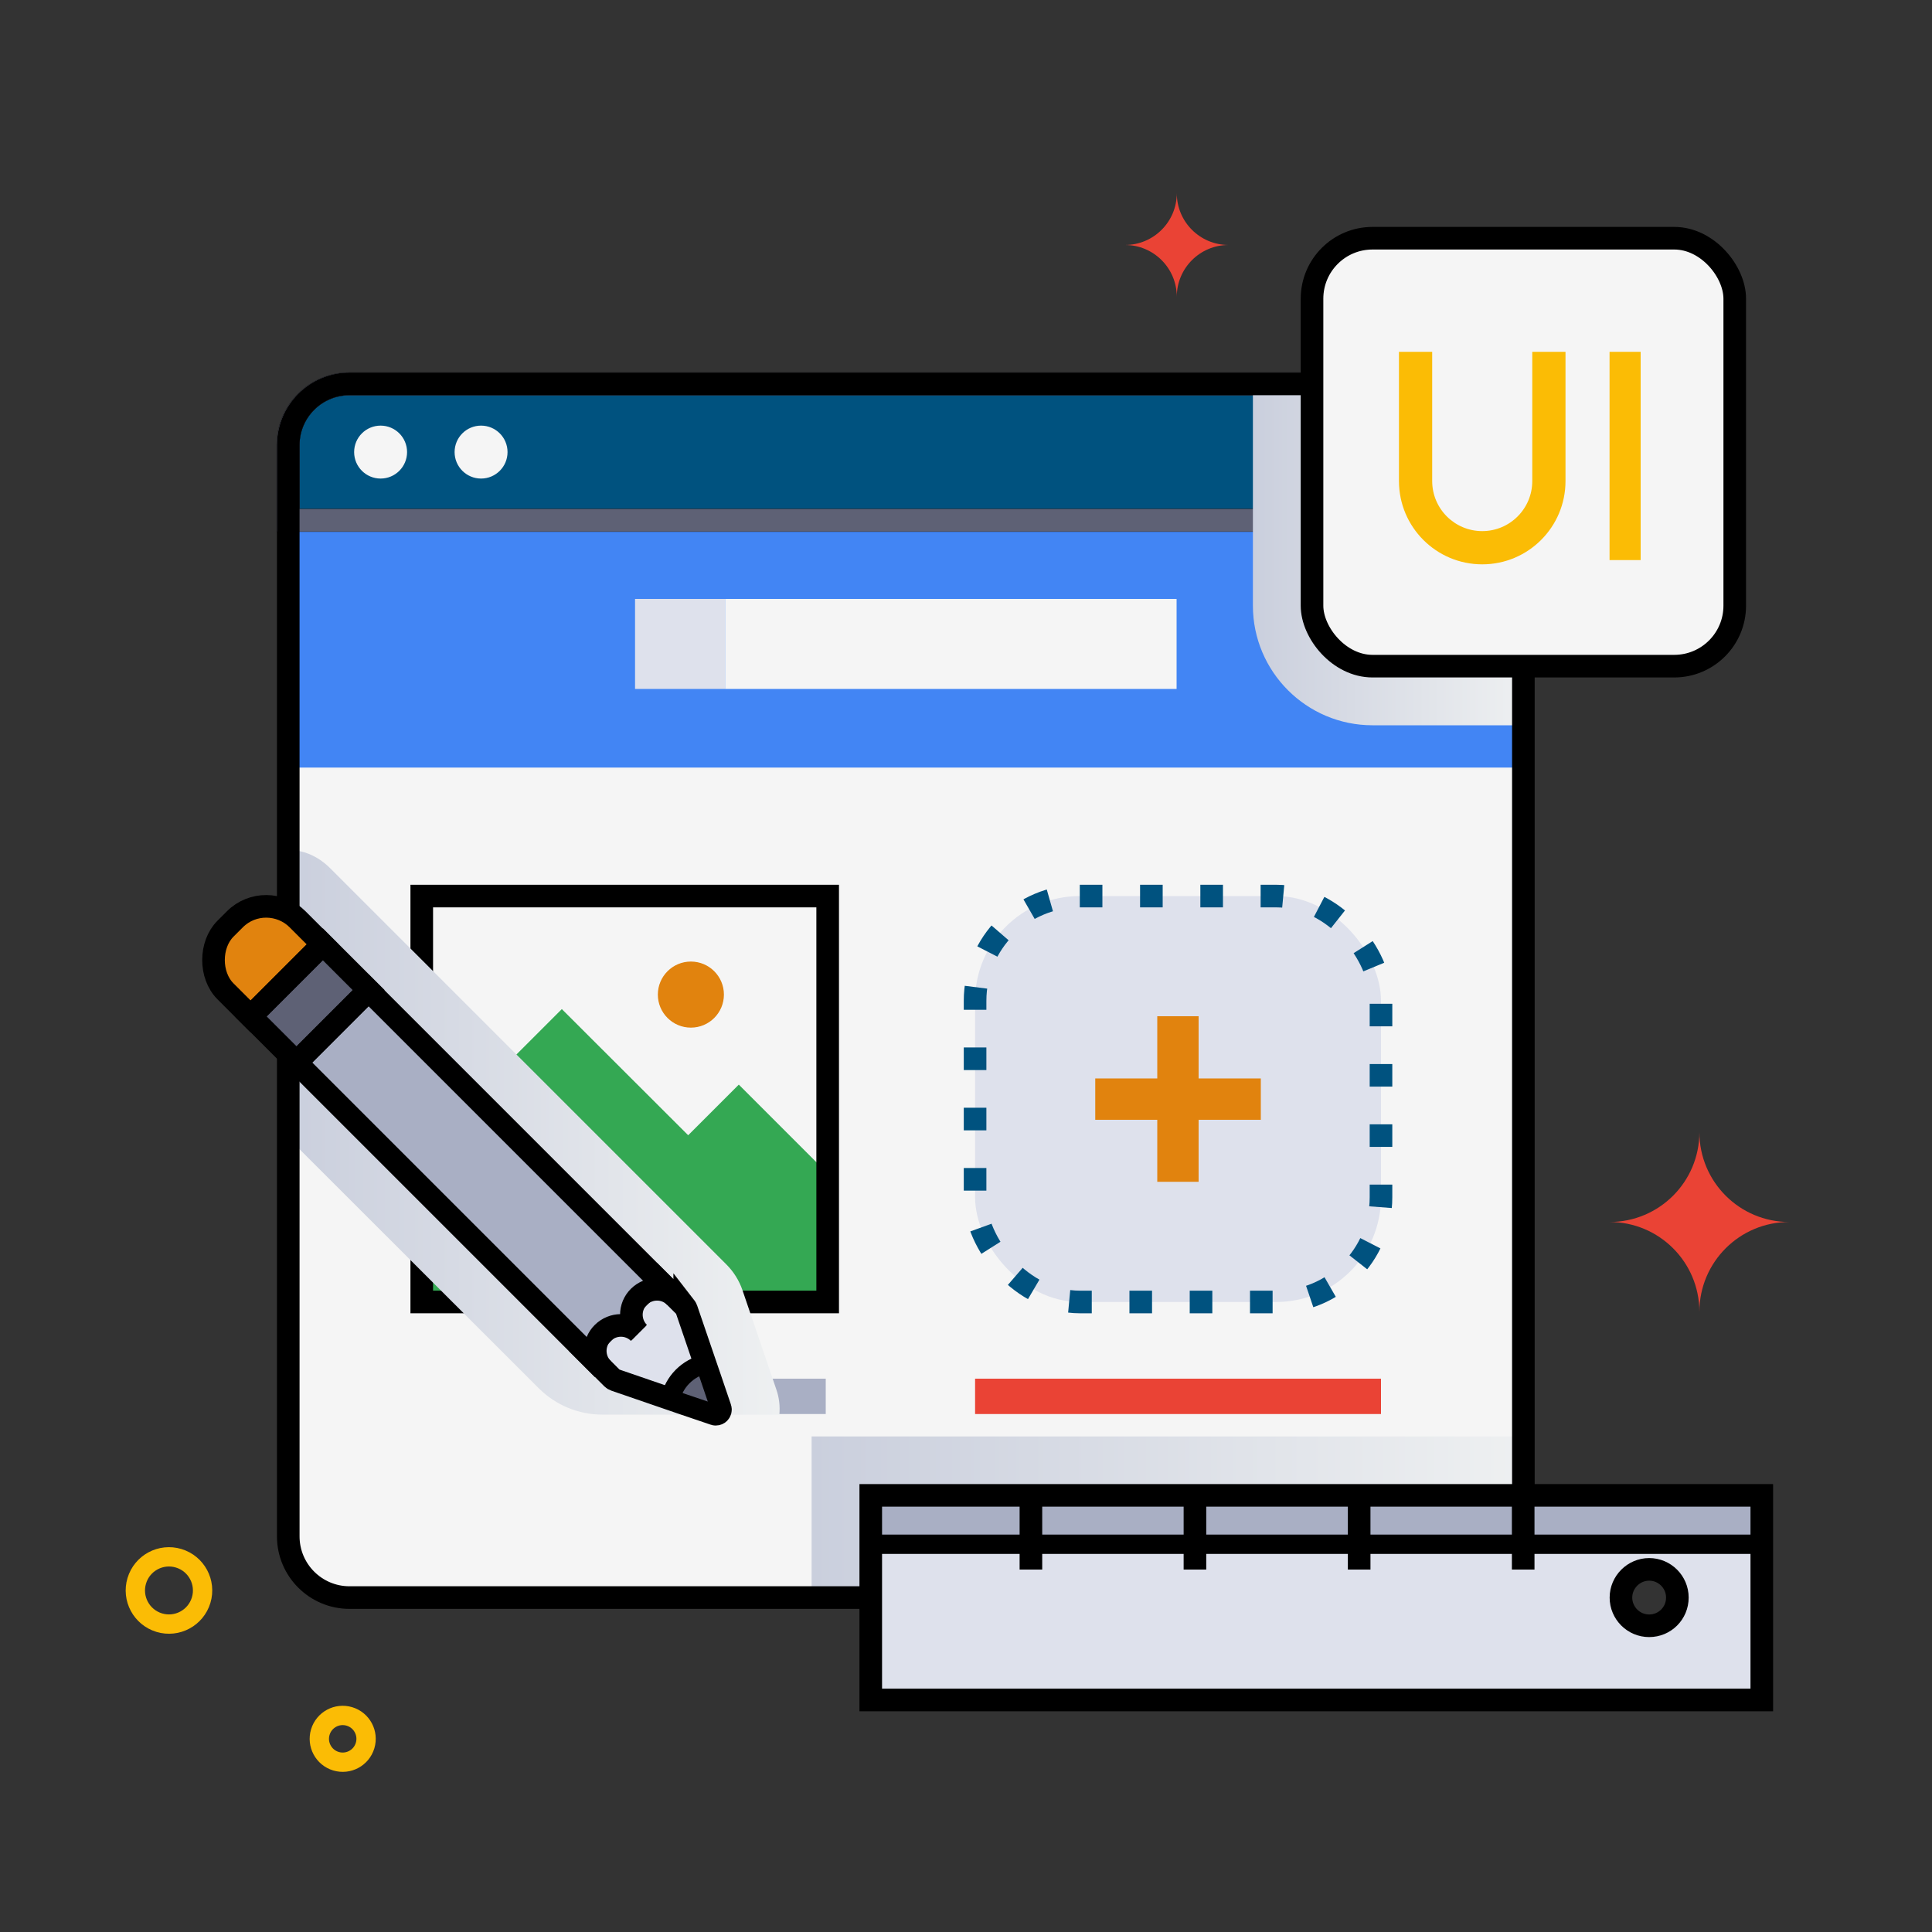 <svg xmlns="http://www.w3.org/2000/svg" xmlns:xlink="http://www.w3.org/1999/xlink" viewBox="0 0 100 100"><rect x="0" y="0" width="100" height="100" fill="#333333" stroke="none"/><defs><style>      .cls-1 {        fill: #fbbc05;      }      .cls-1, .cls-2, .cls-3, .cls-4, .cls-5, .cls-6, .cls-7, .cls-8, .cls-9, .cls-10, .cls-11 {        stroke-width: 0px;      }      .cls-12 {        stroke: #5e6175;      }      .cls-12, .cls-13, .cls-14, .cls-15, .cls-16, .cls-17, .cls-18, .cls-19, .cls-20 {        stroke-miterlimit: 10;      }      .cls-12, .cls-14, .cls-15, .cls-18 {        fill: none;      }      .cls-12, .cls-14, .cls-18 {        stroke-width: 1.17px;      }      .cls-21 {        isolation: isolate;      }      .cls-2 {        fill: #4285f4;      }      .cls-3, .cls-20 {        fill: #a9afc4;      }      .cls-4 {        fill: #ea4335;      }      .cls-5 {        fill: #f5f5f5;      }      .cls-13, .cls-16, .cls-17, .cls-18, .cls-19, .cls-20 {        stroke: #000;      }      .cls-13, .cls-8 {        fill: #dee1ec;      }      .cls-14 {        stroke: #00527f;        stroke-dasharray: 0 0 0 0 0 0 1.17 1.95 1.17 1.95 1.17 1.95;      }      .cls-15 {        stroke: #fbbc05;      }      .cls-16 {        fill: #5e6175;      }      .cls-17 {        fill: #00527f;        stroke-width: 1.19px;      }      .cls-6 {        fill: url(#linear-gradient);      }      .cls-6, .cls-9, .cls-10 {        mix-blend-mode: multiply;      }      .cls-7, .cls-19 {        fill: #e1830e;      }      .cls-9 {        fill: url(#linear-gradient-2);      }      .cls-10 {        fill: url(#linear-gradient-3);      }      .cls-11 {        fill: #34a853;      }    </style><linearGradient id="linear-gradient" x1="14.91" y1="58.6" x2="40.35" y2="58.6" gradientUnits="userSpaceOnUse"><stop offset="0" stop-color="#cacfdd"></stop><stop offset="1" stop-color="#eef0f1"></stop></linearGradient><linearGradient id="linear-gradient-2" x1="42.01" y1="78.52" x2="78.85" y2="78.52" xlink:href="#linear-gradient"></linearGradient><linearGradient id="linear-gradient-3" x1="64.86" y1="28.7" x2="78.85" y2="28.7" xlink:href="#linear-gradient"></linearGradient></defs><g class="cls-21"><g id="Layer_1" data-name="Layer 1"><g><path class="cls-5" d="m18.09,19.87h57.59c1.75,0,3.17,1.42,3.17,3.17v56.48c0,1.75-1.42,3.17-3.17,3.17H18.09c-1.75,0-3.17-1.42-3.17-3.17V23.04c0-1.75,1.42-3.17,3.17-3.17Z"></path><path class="cls-5" d="m18.09,19.87h57.59c1.75,0,3.17,1.42,3.17,3.17v56.48c0,1.75-1.42,3.17-3.17,3.17H18.09c-1.75,0-3.17-1.42-3.17-3.17V23.04c0-1.75,1.42-3.17,3.17-3.17Z"></path><rect class="cls-2" x="14.91" y="26.94" width="63.94" height="12.79"></rect><path class="cls-17" d="m78.85,23.04v3.89H14.91v-3.89c0-1.75,1.42-3.17,3.17-3.17h57.59c1.75,0,3.17,1.42,3.17,3.17Z"></path><circle class="cls-5" cx="19.7" cy="23.4" r="1.37"></circle><circle class="cls-5" cx="24.9" cy="23.4" r="1.37"></circle><path class="cls-12" d="m78.85,23.04v3.89H14.91v-3.89c0-1.75,1.42-3.17,3.17-3.17h57.59c1.75,0,3.17,1.42,3.17,3.17Z"></path><rect class="cls-4" x="50.47" y="71.36" width="21.01" height="1.83"></rect><rect class="cls-3" x="36.71" y="71.36" width="6.03" height="1.83"></rect><g><rect class="cls-8" x="32.87" y="31" width="4.66" height="4.66"></rect><rect class="cls-5" x="37.53" y="31" width="23.37" height="4.66"></rect></g><polygon class="cls-11" points="21.83 59.48 29.08 52.23 35.62 58.76 38.24 56.14 42.85 60.75 42.85 67.39 21.83 67.39 21.83 59.48"></polygon><circle class="cls-7" cx="35.76" cy="51.48" r="1.71"></circle><rect class="cls-18" x="21.83" y="46.38" width="21.01" height="21.01"></rect><rect class="cls-8" x="50.47" y="46.38" width="21.01" height="21.01" rx="5.42" ry="5.42"></rect><rect class="cls-14" x="50.47" y="46.38" width="21.01" height="21.01" rx="5.42" ry="5.42"></rect><g><rect class="cls-7" x="59.9" y="52.6" width="2.14" height="8.57"></rect><rect class="cls-7" x="56.69" y="55.82" width="8.57" height="2.14"></rect></g><path class="cls-6" d="m40.34,73.22h-9.17c-1.23,0-2.4-.49-3.27-1.35l-12.99-12.98v-14.9c.22,0,.43.03.63.07.59.13,1.12.45,1.54.87l3.96,3.96,2.37,2.37,12.77,12.77,1.42,1.42c.37.37.66.83.83,1.33l1.75,5.13c.15.43.2.87.16,1.31Z"></path><path class="cls-9" d="m78.85,74.35v5.18c0,1.75-1.42,3.17-3.17,3.17h-33.67v-8.35h36.85Z"></path><path class="cls-10" d="m78.85,23.04v14.5h-7.81c-3.42,0-6.19-2.78-6.19-6.19v-11.48h10.82c1.75,0,3.17,1.42,3.17,3.17Z"></path><path class="cls-18" d="m18.09,19.87h57.59c1.75,0,3.17,1.42,3.17,3.17v56.48c0,1.75-1.42,3.17-3.17,3.17H18.09c-1.75,0-3.17-1.42-3.17-3.17V23.04c0-1.75,1.42-3.17,3.17-3.17Z"></path><rect class="cls-5" x="67.91" y="12.33" width="21.88" height="22.15" rx="3.13" ry="3.13"></rect><rect class="cls-18" x="67.91" y="12.33" width="21.88" height="22.15" rx="3.13" ry="3.13"></rect><path class="cls-1" d="m76.72,29.21c-2.38,0-4.31-1.93-4.31-4.31v-6.69h1.72v6.69c0,1.43,1.16,2.59,2.59,2.59s2.59-1.16,2.59-2.59v-6.69h1.72v6.69c0,2.38-1.93,4.31-4.31,4.31Z"></path><rect class="cls-1" x="83.31" y="18.21" width="1.61" height="10.78"></rect><g><path class="cls-13" d="m91.19,77.4h-46.12v10.59h46.12m-5.83-3.83c-.81,0-1.46-.66-1.46-1.46s.66-1.46,1.46-1.46,1.46.65,1.46,1.46-.65,1.46-1.46,1.46Z"></path><rect class="cls-20" x="45.07" y="77.4" width="46.12" height="2.53"></rect><line class="cls-18" x1="53.36" y1="77.4" x2="53.36" y2="81.24"></line><line class="cls-18" x1="61.85" y1="77.4" x2="61.85" y2="81.24"></line><line class="cls-18" x1="70.35" y1="77.41" x2="70.35" y2="81.24"></line><line class="cls-18" x1="78.84" y1="77.41" x2="78.84" y2="81.24"></line><path class="cls-18" d="m91.19,77.4h-46.12v10.59h46.12v-10.59Zm-5.83,6.75c-.81,0-1.46-.66-1.46-1.46s.66-1.46,1.46-1.46,1.46.65,1.46,1.46-.65,1.46-1.46,1.46Z"></path></g><g><path class="cls-13" d="m34.01,66.19l1.42,1.42s.07.09.09.15l1.2,3.51.55,1.62c.03.08,0,.18-.06.24-.04.04-.1.07-.17.07-.02,0-.05,0-.07-.01l-1.62-.55-3.52-1.21c-.06-.02-.11-.05-.15-.09l-1.41-1.41,3.73-3.73Z"></path><path class="cls-13" d="m34.01,66.19l1.42,1.42s.07.09.09.15l1.2,3.51.55,1.62c.03.08,0,.18-.06.24-.04.04-.1.07-.17.07-.02,0-.05,0-.07-.01l-1.62-.55-3.52-1.21c-.06-.02-.11-.05-.15-.09l-1.41-1.41,3.73-3.73Z"></path><path class="cls-13" d="m35.44,67.61s.07.09.09.15l.97,2.84.23.67.55,1.62c.03.08,0,.18-.06.24-.04.04-.1.07-.17.07-.02,0-.05,0-.07-.01l-1.62-.55-.67-.23-2.85-.98c-.06-.02-.11-.05-.15-.09l-1.41-1.41,3.73-3.73,1.43,1.42Z"></path><path class="cls-18" d="m35.44,67.61s.07.09.09.15l.97,2.84.23.67.55,1.62c.03.08,0,.18-.06.24-.04.04-.1.07-.17.07-.02,0-.05,0-.07-.01l-1.62-.55-.67-.23-2.85-.98c-.06-.02-.11-.05-.15-.09l-1.41-1.41,3.73-3.73,1.43,1.42Z"></path><path class="cls-16" d="m36.5,70.6l.23.67.55,1.62c.03.08,0,.18-.06.24-.04.04-.1.07-.17.07-.02,0-.05,0-.07-.01l-1.62-.55-.67-.23c.1-.42.31-.83.64-1.16s.73-.55,1.16-.64Z"></path><rect class="cls-16" x="13.39" y="50.26" width="5.28" height="3.35" transform="translate(-32.03 26.54) rotate(-45)"></rect><path class="cls-19" d="m15.4,47.58l1.3,1.3-3.73,3.73-1.3-1.3c-.83-.83-.82-2.42,0-3.24l.49-.49c.91-.91,2.37-.87,3.24,0Z"></path><path class="cls-20" d="m19.08,51.26l15.86,15.86c-.52-.52-1.35-.51-1.87,0s-.52,1.35,0,1.87c-.52-.52-1.35-.51-1.87,0s-.52,1.35,0,1.87l-15.86-15.86,3.73-3.73Z"></path><rect class="cls-18" x="13.39" y="50.26" width="5.28" height="3.35" transform="translate(-32.03 26.54) rotate(-45)"></rect><path class="cls-18" d="m15.4,47.58l1.3,1.3-3.73,3.73-1.3-1.3c-.83-.83-.82-2.42,0-3.24l.49-.49c.91-.91,2.37-.87,3.24,0Z"></path><path class="cls-18" d="m19.08,51.26l15.86,15.86c-.52-.52-1.35-.51-1.87,0s-.52,1.35,0,1.87c-.52-.52-1.35-.51-1.87,0s-.52,1.35,0,1.87l-15.86-15.86,3.73-3.73Z"></path></g><circle class="cls-15" cx="8.74" cy="82.32" r="1.74" transform="translate(-72.59 66.91) rotate(-73.21)"></circle><circle class="cls-15" cx="17.74" cy="89.99" r="1.21" transform="translate(-73.54 80.99) rotate(-73.21)"></circle><path class="cls-4" d="m83.31,63.25c2.57,0,4.65,2.08,4.65,4.65,0-2.57,2.08-4.65,4.65-4.65-2.57,0-4.65-2.08-4.65-4.65,0,2.57-2.08,4.65-4.65,4.65Z"></path><path class="cls-4" d="m58.23,12.68c1.48,0,2.68,1.2,2.68,2.68,0-1.48,1.2-2.68,2.68-2.68-1.48,0-2.68-1.2-2.68-2.68,0,1.48-1.2,2.68-2.68,2.68Z"></path></g></g></g></svg>